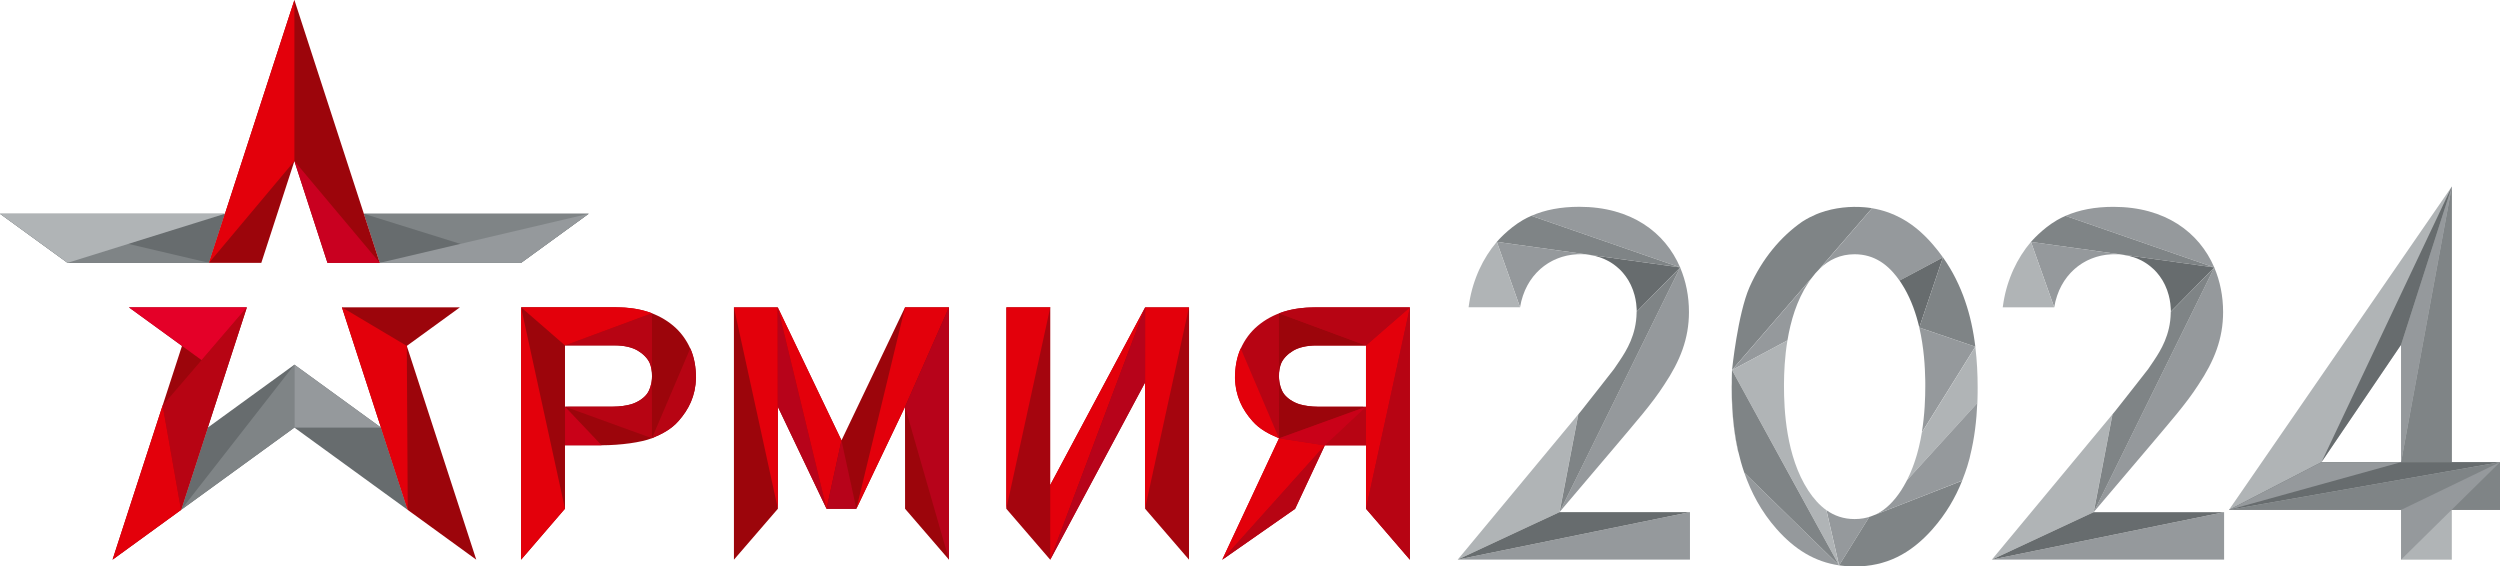 <?xml version="1.0" encoding="UTF-8"?>
<svg id="Layer_2" data-name="Layer 2" xmlns="http://www.w3.org/2000/svg" viewBox="0 0 1100.5 249.37">
  <defs>
    <style>
      .cls-1 {
        fill: #676c6e;
      }

      .cls-1, .cls-2, .cls-3, .cls-4, .cls-5, .cls-6, .cls-7, .cls-8, .cls-9, .cls-10, .cls-11, .cls-12, .cls-13 {
        stroke-width: 0px;
      }

      .cls-2 {
        fill: #c90020;
      }

      .cls-3 {
        fill: none;
      }

      .cls-4 {
        fill: #c90118;
      }

      .cls-5 {
        fill: #b0b4b6;
      }

      .cls-6 {
        fill: #b7031a;
      }

      .cls-7 {
        fill: #e40028;
      }

      .cls-8 {
        fill: #b70413;
      }

      .cls-9 {
        fill: #a5050e;
      }

      .cls-10 {
        fill: #7f8486;
      }

      .cls-11 {
        fill: #e3000b;
      }

      .cls-12 {
        fill: #9c050b;
      }

      .cls-13 {
        fill: #95999c;
      }
    </style>
  </defs>
  <g id="Layer_1-2" data-name="Layer 1">
    <g>
      <g>
        <g>
          <polygon class="cls-12" points="398.4 135.28 370.42 193.86 342.35 135.31 323.07 135.31 323.08 246.37 342.42 223.96 342.42 179.06 363.85 223.96 376.97 223.96 398.39 179.06 398.41 223.96 417.74 246.37 417.74 135.28 398.4 135.28"/>
          <polygon class="cls-11" points="342.35 135.31 323.07 135.31 342.42 223.96 342.35 135.31"/>
          <polygon class="cls-6" points="342.39 135.28 363.85 223.96 342.42 179.06 342.39 135.28"/>
          <polygon class="cls-11" points="342.39 135.28 363.85 223.96 370.42 193.86 342.39 135.28"/>
          <polygon class="cls-6" points="376.97 223.96 370.42 193.86 363.85 223.96 376.97 223.96"/>
          <polygon class="cls-11" points="376.97 223.96 398.4 135.28 417.74 135.28 398.39 179.06 376.97 223.96"/>
          <polygon class="cls-6" points="398.39 179.06 417.74 135.28 417.74 246.37 398.39 179.06"/>
        </g>
        <g>
          <path class="cls-12" d="m229.38,246.37l19.33-22.45v-27.91h16.12c8.31-.01,17.44-1.26,22.15-3.1,4.5-1.89,8.57-4.01,11.67-7.55,4.52-5.13,7.48-10.92,7.7-18.94h0c0-4.63-.75-9.17-2.52-13.06-1.77-3.9-4.22-7.25-7.49-9.99-6.57-5.49-14.96-8.09-25.16-8.1h-41.8v111.1Zm19.33-94.32h21.78c4.36,0,7.82.86,10.25,2.3,2.33,1.39,4.31,3.34,5.25,5.48.62,1.43,1.02,3.58,1.02,5.73h0c-.01,3.23-.91,6.09-2.24,7.87-1.33,1.77-3.81,3.58-6.87,4.52-2.04.61-5.1,1.06-8,1.06l-21.19.02v-26.97Z"/>
          <polygon class="cls-11" points="229.38 135.27 248.7 223.93 229.38 246.37 229.38 135.27"/>
          <path class="cls-8" d="m248.72,152.03h21.79c4.36,0,7.82.86,10.26,2.31,2.33,1.38,4.31,3.33,5.26,5.47.62,1.44,1.02,3.59,1.02,5.74,0,.37-.05.7-.08,1.05l.04.02v-28.72l-38.28,14.14Z"/>
          <path class="cls-8" d="m286.96,166.59h0c-.18,2.78-.99,5.24-2.17,6.83-1.33,1.77-3.82,3.58-6.88,4.52-2.03.61-5.1,1.06-8,1.06l-21.19.02,38.28,13.88-.04-26.3Z"/>
          <path class="cls-11" d="m287,137.88c-4.66-1.78-9.93-2.61-15.8-2.61h-41.82l19.34,16.79,38.28-14.18Z"/>
          <path class="cls-8" d="m287,192.89c4.58-1.91,8.58-4.01,11.67-7.55,4.52-5.13,7.48-10.93,7.72-18.94h0c0-4.63-.75-9.18-2.53-13.07l-16.86,39.56Z"/>
          <polygon class="cls-4" points="248.72 196 248.72 179.02 264.82 196.01 248.72 196"/>
        </g>
        <g>
          <g>
            <polygon class="cls-1" points="99.03 94.09 0 94.09 29.74 115.7 92.01 115.7 99.03 94.09"/>
            <polygon class="cls-1" points="160.13 94.09 259.12 94.09 229.38 115.7 167.16 115.7 160.13 94.09"/>
          </g>
          <polygon class="cls-10" points="29.74 115.7 0 94.09 92.01 115.7 29.74 115.7"/>
          <polygon class="cls-10" points="229.38 115.7 160.13 94.09 259.12 94.09 229.38 115.7"/>
          <polygon class="cls-13" points="167.16 115.7 259.12 94.09 229.38 115.7 167.16 115.7"/>
          <polygon class="cls-5" points="0 94.09 99.03 94.09 29.74 115.7 0 94.09"/>
        </g>
        <g>
          <g>
            <polygon class="cls-1" points="79.69 224.47 129.59 188.22 179.49 224.47 167.71 188.22 129.59 160.53 91.47 188.22 79.69 224.47"/>
            <g>
              <polygon class="cls-12" points="80.11 152.27 49.54 246.37 79.69 224.47 108.67 135.28 56.72 135.28 80.11 152.27"/>
              <polygon class="cls-12" points="129.59 0 92.01 115.7 115.03 115.7 129.59 70.9 144.15 115.7 167.19 115.7 129.59 0"/>
              <polygon class="cls-12" points="179.07 152.27 202.46 135.28 150.51 135.28 179.49 224.47 209.65 246.37 179.07 152.27"/>
            </g>
          </g>
          <polygon class="cls-10" points="79.69 224.47 129.59 188.22 129.59 160.53 79.69 224.47"/>
          <polygon class="cls-11" points="150.51 135.28 179.07 152.27 179.49 224.47 150.51 135.28"/>
          <polygon class="cls-8" points="108.67 135.28 71.59 178.49 79.69 224.47 108.67 135.28"/>
          <polygon class="cls-7" points="56.72 135.28 88.73 158.52 108.67 135.28 56.72 135.28"/>
          <polygon class="cls-11" points="71.59 178.49 79.69 224.47 49.54 246.37 71.59 178.49"/>
          <polygon class="cls-11" points="129.59 0 129.59 70.9 92.01 115.7 129.59 0"/>
          <polygon class="cls-2" points="167.19 115.7 129.59 70.9 144.15 115.7 167.19 115.7"/>
          <polygon class="cls-13" points="129.59 188.22 167.71 188.22 129.59 160.53 129.59 188.22"/>
        </g>
        <g>
          <polygon class="cls-9" points="504.09 135.32 462.32 213.49 462.33 135.29 442.98 135.29 442.98 223.96 462.31 246.39 504.08 168.34 504.08 223.96 523.4 246.36 523.42 135.32 504.09 135.32"/>
          <polygon class="cls-11" points="462.33 135.29 443.05 135.29 442.98 223.96 462.33 135.29"/>
          <polygon class="cls-11" points="504.09 135.32 462.31 246.39 462.32 213.49 504.09 135.32"/>
          <polygon class="cls-11" points="523.37 135.32 504.09 135.32 504.02 223.99 523.37 135.32"/>
          <polygon class="cls-6" points="462.31 246.39 504.09 135.32 504.08 168.34 462.31 246.39"/>
        </g>
        <g>
          <path class="cls-8" d="m620.64,135.3h-41.8c-10.2,0-18.59,2.61-25.16,8.1-3.27,2.73-5.72,6.09-7.49,9.99-1.78,3.9-2.52,8.44-2.52,13.06h0c.23,8.02,3.18,13.81,7.71,18.94,3.11,3.54,7.1,5.62,11.67,7.55l-25.03,53.46,32.09-22.41,13.08-27.95h18.13s0,27.91,0,27.91l19.33,22.45v-111.1Zm-19.33,43.76l-21.19-.02c-2.9,0-5.96-.45-8-1.06-3.06-.94-5.54-2.75-6.88-4.52-1.33-1.78-2.23-4.65-2.24-7.87h0c0-2.14.39-4.3,1.02-5.73.95-2.14,2.92-4.09,5.25-5.48,2.44-1.44,5.89-2.29,10.25-2.29h21.78s0,26.97,0,26.97Z"/>
          <polygon class="cls-11" points="620.64 135.3 601.31 223.96 601.31 152.09 620.64 135.3"/>
          <polygon class="cls-11" points="538.01 246.41 563.01 192.93 583.18 196.05 538.01 246.41"/>
          <path class="cls-12" d="m601.29,152.06h-21.79c-4.36,0-7.82.86-10.26,2.31-2.33,1.38-4.31,3.33-5.26,5.47-.62,1.44-1.02,3.59-1.02,5.74,0,.37.05.7.08,1.05l-.04.02v-28.72l38.28,14.14Z"/>
          <path class="cls-12" d="m563.05,166.63h0c.18,2.78.99,5.24,2.17,6.83,1.33,1.77,3.82,3.58,6.88,4.52,2.03.61,5.1,1.06,8,1.06l21.19.02-38.28,13.88.04-26.3Z"/>
          <path class="cls-8" d="m563.01,137.92c4.66-1.78,9.93-2.61,15.8-2.61h41.82l-19.34,16.79-38.28-14.18Z"/>
          <path class="cls-11" d="m546.15,153.36c-1.78,3.9-2.53,8.44-2.53,13.07h0c.24,8.01,3.19,13.81,7.72,18.94,3.1,3.54,7.09,5.63,11.67,7.55l-16.86-39.56Z"/>
          <polygon class="cls-8" points="601.29 196.03 601.29 179.05 583.18 196.05 601.29 196.03"/>
          <polygon class="cls-4" points="583.18 196.05 563.04 192.94 601.31 179.06 583.18 196.05"/>
          <polygon class="cls-8" points="570.1 223.99 538.01 246.41 583.18 196.05 570.1 223.99"/>
          <polygon class="cls-8" points="620.64 246.41 601.31 223.96 620.64 135.3 620.64 246.41"/>
        </g>
      </g>
      <g>
        <polygon class="cls-1" points="641.7 246.32 641.71 246.32 641.71 246.31 641.7 246.32"/>
        <g>
          <polygon class="cls-3" points="739.59 117.71 739.61 117.72 739.59 117.71 739.59 117.71"/>
          <polygon class="cls-10" points="739.61 117.72 739.59 117.71 739.59 117.71 739.61 117.72"/>
          <path class="cls-1" d="m739.6,117.73h.01s-.02-.02-.02-.02c0,0,0,.01,0,.02Z"/>
          <g>
            <path class="cls-13" d="m695.2,91.03c-8.12,0-15.08,1.34-21.1,3.97l65.49,22.71c-6.61-15.44-21.57-26.68-44.39-26.68Z"/>
            <path class="cls-13" d="m669.68,132.63c-.21.85-.39,1.73-.54,2.63.15-.9.33-1.77.54-2.63Z"/>
            <path class="cls-13" d="m692.33,112.11c-.27.03-.54.07-.81.11.27-.04.54-.07.81-.11Z"/>
            <polygon class="cls-13" points="686.49 225.43 686.5 225.43 690.63 203.91 686.49 225.43"/>
            <path class="cls-13" d="m686.5,225.43h0l24.36-28.7c9.13-10.87,16.32-18.92,21.75-27.4,6.96-10.44,10.87-20.23,10.87-31.97,0-6.91-1.31-13.59-3.89-19.63v.02s-53.1,107.69-53.1,107.69Z"/>
            <polygon class="cls-13" points="641.71 246.32 641.7 246.33 743.92 246.33 743.92 225.44 743.88 225.44 641.71 246.32"/>
            <polygon class="cls-5" points="641.7 246.32 641.71 246.31 686.49 225.43 690.63 203.91 694.76 182.38 641.7 246.32"/>
            <polygon class="cls-1" points="743.88 225.44 743.92 225.43 686.5 225.43 686.49 225.44 743.88 225.44"/>
            <polygon class="cls-1" points="686.49 225.44 686.5 225.43 686.5 225.43 686.49 225.44 686.5 225.43 686.49 225.43 641.71 246.31 641.71 246.32 743.88 225.44 686.49 225.44"/>
            <path class="cls-13" d="m693.78,111.98c-.49.03-.97.07-1.45.13.48-.05.96-.1,1.45-.13Z"/>
            <path class="cls-13" d="m670,131.51c-.11.37-.23.74-.33,1.12.1-.38.22-.75.33-1.12Z"/>
            <path class="cls-13" d="m658.9,106.48l10.23,28.78c.15-.9.33-1.77.54-2.63.1-.38.22-.75.33-1.12.13-.46.25-.92.4-1.36.15-.44.32-.85.49-1.28.14-.35.26-.72.41-1.06.2-.45.42-.88.63-1.31.15-.29.28-.6.44-.88.24-.44.5-.86.76-1.29.15-.25.3-.51.46-.75.28-.43.59-.83.89-1.24.16-.22.31-.44.48-.65.32-.41.66-.79,1.01-1.17.17-.19.33-.38.5-.56.36-.38.73-.73,1.11-1.09.17-.16.34-.33.52-.49.39-.35.8-.67,1.21-.99.18-.14.36-.29.55-.42.42-.31.85-.6,1.28-.88.19-.12.38-.25.58-.37.44-.27.89-.52,1.35-.76.2-.11.4-.22.61-.32.46-.23.93-.44,1.4-.63.22-.09.43-.18.65-.27.47-.18.95-.35,1.43-.51.23-.08.47-.15.7-.22.48-.14.96-.26,1.45-.38.25-.06.5-.11.75-.17.48-.1.97-.18,1.45-.25.27-.04.54-.07.81-.11.48-.05.96-.1,1.45-.13.14,0,.27-.03.41-.04.97-.1,3.35,0,3.77,0l-39.05-5.46Z"/>
            <path class="cls-5" d="m658.9,106.47h0s0,0,0,0c0,0-.01-.28-.02,0-3.06,3.6-5.66,7.69-7.71,12.18,0,0,0,0,0,0-.25.54-.49,1.09-.72,1.65-.02.04-.04.09-.05.13-.22.52-.43,1.05-.63,1.58-.03.08-.06.17-.09.25-.19.5-.37,1-.54,1.5-.04.13-.08.25-.13.38-.16.47-.31.94-.46,1.42-.05.17-.1.34-.15.51-.13.44-.26.89-.38,1.33-.06.22-.11.44-.17.67-.1.41-.21.81-.31,1.22-.07.29-.13.59-.19.89-.08.35-.15.69-.22,1.04-.11.57-.21,1.14-.31,1.71-.13.77-.25,1.55-.35,2.33h22.67l-10.23-28.78h0Z"/>
            <path class="cls-10" d="m658.89,106.47h0s0,0,0,0h0s40.56,5.65,40.56,5.65l40.13,5.59s0,0,0,0l-65.49-22.71c-1.28.56-2.51,1.18-3.7,1.86-6.72,3.91-11.5,9.62-11.5,9.62Z"/>
            <polygon class="cls-10" points="658.9 106.47 658.9 106.47 658.9 106.47 658.9 106.47"/>
            <path class="cls-1" d="m739.6,117.73s0-.01,0-.02l-40.37-5.61c.1.01.41.09.51.11.59.09,1.16.2,1.72.32.28.06.56.12.84.19.53.13,1.05.28,1.57.44.28.09.56.19.84.29.48.17.96.36,1.42.56.28.12.55.25.82.38.32.15.63.31.94.48.39.21.77.43,1.14.65.26.16.51.32.76.49.39.26.78.54,1.15.83.22.17.44.34.65.51.37.31.73.62,1.08.95.2.18.39.37.58.55.25.25.49.5.73.76.16.18.32.37.48.55.34.39.66.8.97,1.21.1.14.2.28.3.41.34.48.67.98.98,1.48.08.13.16.27.24.4.31.53.59,1.07.86,1.62.06.13.12.26.18.39.27.58.52,1.17.74,1.77.04.11.09.22.13.34.25.7.48,1.41.67,2.14,0,.02,0,.03.01.05.3,1.13.53,2.28.68,3.45.02.12.03.24.04.35.08.65.13,1.3.17,1.96,0,.15.01.31.02.46.01.32.04.63.04.94l19.15-19.41Z"/>
            <polygon class="cls-10" points="694.77 182.37 694.76 182.38 694.76 182.38 694.76 182.38 694.77 182.37"/>
            <path class="cls-10" d="m720.43,137.16h0c0,.2,0,.39,0,.58-.17,9.68-4.4,16.46-7.38,20.93-.81,1.25-1.67,2.5-2.54,3.75-1.27,1.63-11.08,14.2-14.53,18.51-.72.9-1.17,1.44-1.19,1.44,0,0,0,0,0,.01l-4.13,21.53-4.13,21.53h0l53.08-107.69-19.15,19.42Z"/>
            <polygon class="cls-10" points="694.76 182.38 694.76 182.38 694.76 182.38 694.76 182.38"/>
            <polygon class="cls-10" points="694.76 182.38 694.76 182.38 690.63 203.91 694.76 182.38"/>
            <polygon class="cls-10" points="686.49 225.44 686.5 225.43 686.5 225.43 686.49 225.44"/>
          </g>
          <g>
            <path class="cls-13" d="m765.24,198.97c-2.22-9.64-2.9-19.37-2.9-28.53,0-2.42-.08-2.47-.08-.01,0,9.18.67,18.94,2.89,28.61.03-.02.06-.04.09-.06Z"/>
            <path class="cls-13" d="m809.56,248.85l-5.57-24.28c3.49,2.48,7.55,3.92,12.42,3.92,2.65,0,5.05-.43,7.26-1.21-.29.11-.57.25-.86.33h0s-13.24,21.26-13.24,21.26h0Z"/>
            <path class="cls-13" d="m809.56,248.87c-10.57-1.56-19.41-6.85-27.51-16.02-6.77-7.66-11.2-16.09-14.21-24.78.04,0-.04,0,0,0l41.72,40.79h0Z"/>
            <path class="cls-10" d="m762.43,162.89l35.04-40.5c1.1-1.48,2.27-2.85,3.52-4.06h0s-.01,0-.02,0l23.1-26.68s0,0,0,0h0s-.06-.02-.09-.02c-.21-.03-.42-.06-.63-.09-.43-.06-.87-.12-1.3-.17-.42-.05-.83-.09-1.26-.13-.06,0-.13,0-.19-.01-5.81-.48-12.85.06-19.51,2.48-.06.02-.12.05-.18.07-.47.17-.94.36-1.4.55-1.99.84-3.92,1.84-5.78,3.01-.1.07-.21.13-.32.2-.11.07-.21.14-.31.21-9.14,6.42-17.35,16-22.98,28.68-5.19,11.91-7.68,36.46-7.68,36.46Z"/>
            <path class="cls-13" d="m786.84,149.83c.7-4.22,1.72-8.62,3.18-12.91,0-.03.02-.06.03-.08.36-1.04.74-2.07,1.15-3.08.02-.05.04-.1.06-.14.41-1.01.85-2.02,1.32-3.01.02-.04.04-.09.06-.13.48-1.01.99-2.01,1.54-2.98,0-.01.01-.03.02-.04.56-1,1.15-1.97,1.78-2.92.17-.26.35-.51.52-.76.08-.11.16-.23.24-.35.24-.35.49-.69.74-1.02l-35.04,40.49,24.41-13.06Z"/>
            <path class="cls-13" d="m801,118.32s0,0,0,0c.47-.46.96-.89,1.46-1.31.1-.08.2-.16.3-.24.41-.34.84-.66,1.27-.96.11-.08.22-.16.33-.24.53-.36,1.07-.7,1.63-1.01.02-.01.05-.02.07-.04.52-.29,1.06-.55,1.61-.79.15-.06.29-.13.44-.19.49-.2.98-.39,1.49-.56.11-.04.21-.08.32-.11.61-.19,1.23-.35,1.86-.48.14-.03.29-.05.44-.08.51-.1,1.03-.17,1.56-.23.19-.02.37-.04.56-.06.68-.06,1.36-.1,2.07-.1.56,0,1.1.02,1.64.06.2.01.39.04.58.06.33.03.67.06.99.11.24.03.47.08.71.12.27.05.54.09.81.15.26.06.51.12.76.19.23.06.46.11.69.18.27.08.54.17.8.26.2.07.4.13.59.2.28.1.55.22.83.34.17.07.34.14.51.22.29.13.57.27.85.42.15.08.29.15.44.23.29.16.58.33.87.5.12.07.25.15.37.22.3.19.59.39.88.59.1.07.2.14.3.21.3.22.6.45.9.69.08.06.16.13.24.19.31.25.61.52.91.79.06.05.12.11.18.16.32.29.63.59.93.89.04.04.07.07.11.11.32.33.64.67.95,1.01.02.02.03.04.05.05,1,1.12,1.96,2.34,2.87,3.65l19.12-10.21c-1.39-1.95-2.87-3.87-4.5-5.73-.16-.18-.32-.36-.48-.54-.37-.42-.74-.83-1.11-1.23-.26-.27-.51-.54-.77-.81-.3-.31-.6-.62-.9-.92-.27-.27-.55-.54-.83-.8-.3-.28-.59-.55-.89-.83-.28-.25-.56-.51-.84-.76-.31-.27-.63-.53-.95-.8-.47-.39-.94-.76-1.41-1.12-.34-.26-.68-.52-1.02-.77-.32-.23-.64-.45-.97-.67-.28-.19-.56-.38-.84-.56-.34-.22-.68-.43-1.02-.64-.27-.16-.54-.32-.81-.48-.36-.21-.71-.41-1.08-.61-.24-.13-.49-.26-.74-.38-1.35-.7-2.74-1.32-4.15-1.86-.22-.08-.44-.17-.66-.25-.43-.16-.87-.3-1.3-.44-.22-.07-.44-.14-.66-.21-.45-.14-.91-.27-1.37-.39-.17-.05-.34-.08-.51-.13-1.11-.28-2.24-.52-3.4-.71l-23.08,26.67Z"/>
            <path class="cls-5" d="m795.97,215.87c-9.79-15.01-10.66-35.66-10.66-45.89h0v-.02c0-.3,0-.62,0-.94.03-4.82.29-11.73,1.52-19.17l-24.41,13.04s47.13,85.97,47.13,85.97l-5.57-24.28c-3.06-2.17-5.68-5.15-8.02-8.7Z"/>
            <path class="cls-1" d="m838.22,126.72c.03.05.06.11.1.16,3.11,5.38,5.18,11.37,6.56,17.27l10.41-30.86-19.12,10.21c.23.34.47.67.7,1.02.47.72.92,1.45,1.35,2.19Z"/>
            <path class="cls-13" d="m844.88,144.19c2.03,8.77,2.53,17.32,2.62,23.33,0,.03,0,.07,0,.1,0,.36,0,.71.01,1.05,0,.07,0,.15,0,.22,0,.38,0,.74,0,1.1,0,4.96-.21,12.37-1.53,20.4l23.53-37.77-24.64-8.41Z"/>
            <path class="cls-5" d="m845.98,190.44s0,.02,0,.03c-.17.99-.35,2-.55,3.01-.02.11-.04.23-.07.34-.19.91-.39,1.83-.61,2.75-.05.21-.1.42-.15.63-.2.82-.42,1.64-.65,2.46-.09.31-.17.61-.26.91-.21.73-.44,1.45-.68,2.17-.16.49-.33.97-.5,1.46-.19.54-.39,1.08-.6,1.62-.25.64-.5,1.28-.77,1.91-.16.38-.32.76-.49,1.14-.32.72-.66,1.42-1.01,2.13-.06.13-.13.26-.19.39l30.99-33.98s.03-.98.05-1.62c0-.26.01-.52.02-.79.01-.51.02-1.02.03-1.53,0-.26,0-.53.01-.79,0-.69.01-1.37.01-2.05,0-.05,0-.1,0-.15,0-5.72-.28-11.73-1.03-17.84l-23.57,37.83Z"/>
            <path class="cls-10" d="m844.88,144.19l24.64,8.41.02-.03-.02-.15c-.03-.27-.07-.54-.11-.82-.07-.56-.15-1.12-.23-1.68-.03-.2-.06-.39-.09-.59-.1-.64-.2-1.29-.3-1.93-.02-.14-.05-.28-.08-.42-.12-.7-.25-1.4-.38-2.1-.02-.08-.03-.16-.05-.24-.15-.76-.31-1.52-.47-2.27-.01-.06-.03-.11-.04-.17-.17-.78-.36-1.56-.55-2.35,0-.03-.02-.06-.02-.09-.2-.8-.41-1.61-.64-2.41,0-.02-.01-.04-.02-.06-.23-.81-.47-1.62-.72-2.43-.01-.04-.02-.07-.04-.11-.25-.79-.51-1.58-.78-2.37-.01-.04-.03-.07-.04-.11-.27-.79-.56-1.57-.85-2.36-.02-.06-.05-.13-.08-.19-.29-.75-.59-1.51-.9-2.25-.05-.11-.1-.22-.15-.33-.3-.7-.6-1.4-.92-2.1-.07-.14-.14-.29-.21-.43-.31-.66-.62-1.32-.95-1.98-.07-.14-.15-.28-.22-.43-.34-.65-.67-1.31-1.03-1.96-.07-.14-.16-.27-.23-.4-.37-.65-.73-1.31-1.12-1.95-.02-.03-.04-.06-.06-.09-.92-1.52-1.9-3.03-2.95-4.51h-.01s-10.41,30.86-10.41,30.86c0,.01,0,.02,0,.03Z"/>
            <path class="cls-13" d="m870.4,177.42l-30.94,33.96c-.08.16-.17.32-.25.49-.39.74-.79,1.47-1.22,2.19-.15.25-.3.5-.45.74-.23.37-.44.76-.68,1.12-3.08,4.68-6.65,8.36-11.06,10.52l37.95-14.88c1-2.54,1.71-4.6,2.23-6.23.37-1.21.72-2.42,1.04-3.64.16-.66.21-.98.21-.98,1.95-7.79,2.85-15.67,3.17-23.29Z"/>
            <path class="cls-10" d="m762.34,170.43c0,12.06,1.16,25.11,5.49,37.63l41.72,40.79c-.06,0-45.11-82.29-47.13-85.97-.11,2.51-.09,5.12-.09,7.55Z"/>
            <path class="cls-10" d="m850.77,232.84c5.84-6.62,10-13.8,12.97-21.23l-37.85,14.8-.16.06s0,0,0,0l-.04.02c-.25.12-.52.21-.78.3-.4.17-.81.33-1.23.48-.29.11-.57.25-.86.33h0s-13.24,21.26-13.24,21.26c.29.04.58.08.87.12.55.07,1.11.13,1.66.18.45.04.89.08,1.35.1.26.02.51.03.77.04.72.03,1.45.06,2.19.06,13.7,0,24.57-5.44,34.36-16.52Z"/>
          </g>
          <g>
            <path class="cls-13" d="m930.33,91.05c-8.12,0-15.08,1.34-21.1,3.97l65.49,22.71c-6.61-15.44-21.57-26.68-44.39-26.68Z"/>
            <path class="cls-13" d="m904.81,132.65c-.21.85-.39,1.73-.54,2.63.15-.9.33-1.77.54-2.63Z"/>
            <path class="cls-13" d="m927.46,112.12c-.27.03-.54.07-.81.11.27-.04.54-.07.81-.11Z"/>
            <polygon class="cls-13" points="921.63 225.45 921.63 225.45 925.76 203.92 921.63 225.45"/>
            <path class="cls-13" d="m921.63,225.45h0l24.36-28.7c9.13-10.87,16.32-18.92,21.75-27.4,6.96-10.44,10.87-20.23,10.87-31.97,0-6.91-1.31-13.59-3.89-19.63v.02s-53.1,107.69-53.1,107.69Z"/>
            <polygon class="cls-13" points="876.84 246.33 876.83 246.34 979.05 246.34 979.05 225.46 979.01 225.46 876.84 246.33"/>
            <polygon class="cls-5" points="876.83 246.33 876.84 246.33 921.63 225.45 925.76 203.92 929.9 182.39 876.83 246.33"/>
            <polygon class="cls-1" points="979.01 225.46 979.05 225.45 921.64 225.45 921.63 225.46 979.01 225.46"/>
            <polygon class="cls-1" points="921.63 225.46 921.64 225.45 921.63 225.45 921.63 225.45 921.63 225.45 921.63 225.45 876.84 246.33 876.84 246.33 979.01 225.46 921.63 225.46"/>
            <path class="cls-13" d="m928.91,111.99c-.49.03-.97.07-1.45.13.48-.05.96-.1,1.45-.13Z"/>
            <path class="cls-13" d="m905.14,131.53c-.11.37-.23.74-.33,1.12.1-.38.22-.75.33-1.12Z"/>
            <path class="cls-13" d="m894.04,106.5l10.23,28.78c.15-.9.33-1.77.54-2.63.1-.38.22-.75.33-1.12.13-.46.25-.92.4-1.36.15-.44.32-.85.49-1.28.14-.35.26-.72.41-1.06.2-.45.42-.88.63-1.31.15-.29.28-.6.44-.88.24-.44.5-.86.76-1.29.15-.25.3-.51.46-.75.28-.43.59-.83.89-1.24.16-.22.31-.44.48-.65.32-.41.66-.79,1.01-1.17.17-.19.33-.38.5-.56.36-.38.73-.73,1.11-1.09.17-.16.34-.33.52-.49.39-.35.8-.67,1.21-.99.18-.14.36-.29.55-.42.42-.31.85-.6,1.28-.88.19-.12.38-.25.58-.37.44-.27.89-.52,1.35-.76.2-.11.4-.22.61-.32.46-.23.93-.44,1.4-.63.22-.09.43-.18.65-.27.47-.18.95-.35,1.43-.51.23-.08.47-.15.7-.22.48-.14.96-.26,1.45-.38.25-.06.5-.11.75-.17.48-.1.97-.18,1.45-.25.27-.04.54-.07.81-.11.48-.05.96-.1,1.45-.13.14,0,.27-.03.41-.04.97-.1,3.35,0,3.77,0l-39.05-5.46Z"/>
            <path class="cls-5" d="m894.03,106.49h0s0,0,0,0c0,0-.01-.28-.02,0-3.06,3.6-5.66,7.69-7.71,12.18,0,0,0,0,0,0-.25.54-.49,1.09-.72,1.65-.02.04-.04.09-.05.13-.22.52-.43,1.05-.63,1.58-.03.08-.06.17-.09.25-.19.5-.37,1-.54,1.5-.04.13-.08.25-.13.38-.16.47-.31.94-.46,1.42-.05.17-.1.34-.15.51-.13.44-.26.89-.38,1.33-.06.22-.11.44-.17.67-.1.41-.21.81-.31,1.22-.07.29-.13.59-.19.89-.08.35-.15.69-.22,1.04-.11.57-.21,1.14-.31,1.71-.13.77-.25,1.55-.35,2.33h22.67l-10.23-28.78h0Z"/>
            <path class="cls-10" d="m894.03,106.49h0s0,0,0,0h0s40.56,5.65,40.56,5.65l40.13,5.59s0,0,0,0l-65.49-22.71c-1.28.56-2.51,1.18-3.7,1.86-6.72,3.91-11.5,9.62-11.5,9.62Z"/>
            <polygon class="cls-10" points="894.03 106.49 894.03 106.49 894.03 106.49 894.03 106.49"/>
            <path class="cls-1" d="m974.73,117.74s0-.01,0-.02l-40.37-5.61c.1.01.41.09.51.11.59.09,1.16.2,1.72.32.28.06.56.12.84.19.53.13,1.05.28,1.57.44.28.09.56.19.84.29.48.17.96.36,1.42.56.28.12.55.25.82.38.32.15.63.31.94.48.39.21.77.43,1.14.65.26.16.51.32.76.49.39.26.78.54,1.15.83.22.17.44.34.65.51.37.31.73.62,1.08.95.2.18.39.37.58.55.25.25.49.5.73.76.16.18.32.37.48.55.34.39.66.8.97,1.21.1.14.2.28.3.41.34.48.67.98.98,1.48.08.13.16.27.24.4.31.53.59,1.07.86,1.62.06.13.12.26.18.39.27.58.52,1.17.74,1.77.04.11.09.22.13.34.25.7.48,1.41.67,2.14,0,.02,0,.03.01.05.3,1.13.53,2.28.68,3.45.02.12.03.24.04.35.08.65.13,1.3.17,1.96,0,.15.01.31.02.46.01.32.04.63.04.94l19.15-19.41Z"/>
            <polygon class="cls-10" points="929.91 182.38 929.9 182.39 929.9 182.39 929.9 182.39 929.91 182.38"/>
            <path class="cls-10" d="m955.56,137.18h0c0,.2,0,.39,0,.58-.17,9.68-4.4,16.46-7.38,20.93-.81,1.25-1.67,2.5-2.54,3.75-1.27,1.63-11.08,14.2-14.53,18.51-.72.9-1.17,1.44-1.19,1.44,0,0,0,0,0,.01l-4.13,21.53-4.13,21.53h0l53.08-107.69-19.15,19.42Z"/>
            <polygon class="cls-10" points="929.9 182.39 929.9 182.39 929.9 182.39 929.9 182.39"/>
            <polygon class="cls-10" points="929.9 182.39 929.9 182.39 925.76 203.92 929.9 182.39"/>
            <polygon class="cls-10" points="921.63 225.45 921.63 225.45 921.63 225.45 921.63 225.45"/>
          </g>
          <path class="cls-5" d="m1079.29,203.44h21.21v21.02h-21.21v21.9h-22.34v-21.9h-75.77l98.11-142.35v121.32Zm-22.34,0v-51.68l-35.04,51.68h35.04Z"/>
          <polygon class="cls-10" points="1056.95 203.44 1079.29 203.44 1079.29 82.12 1056.95 203.44"/>
          <polygon class="cls-13" points="1079.29 82.12 1056.95 203.44 1056.95 151.75 1079.29 82.12"/>
          <polygon class="cls-1" points="1056.95 151.75 1021.91 203.44 1079.29 82.12 1056.95 151.75"/>
          <polygon class="cls-1" points="1021.91 203.44 1100.5 203.44 981.18 224.46 1021.91 203.44"/>
          <polygon class="cls-13" points="1021.91 203.44 981.18 224.46 1056.95 203.44 1021.91 203.44"/>
          <polygon class="cls-10" points="1100.5 203.44 981.18 224.46 1100.5 224.46 1100.5 203.44"/>
          <polygon class="cls-13" points="1056.95 224.46 1100.5 203.44 1056.95 246.36 1056.95 224.46"/>
        </g>
      </g>
    </g>
  </g>
</svg>